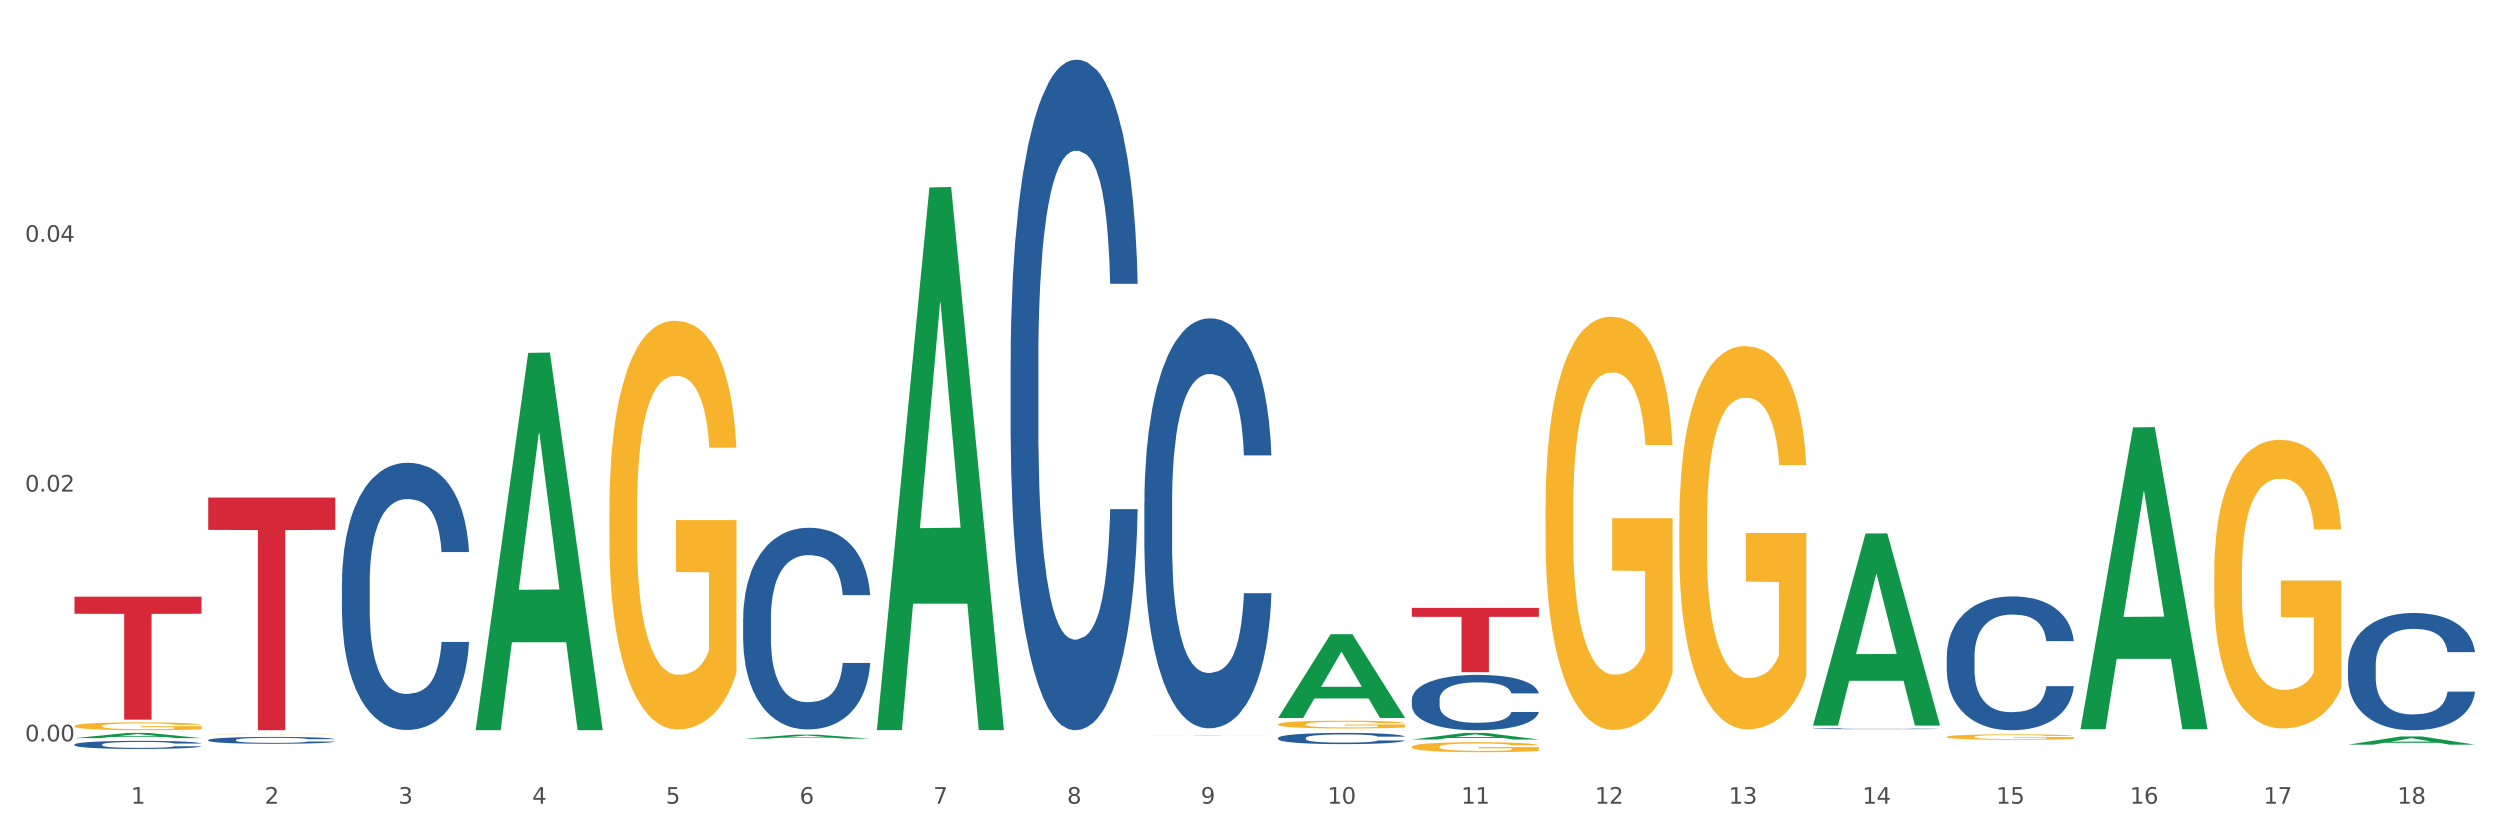 <?xml version="1.0" encoding="utf-8" standalone="no"?>
<!DOCTYPE svg PUBLIC "-//W3C//DTD SVG 1.1//EN"
  "http://www.w3.org/Graphics/SVG/1.1/DTD/svg11.dtd">
<svg xmlns:xlink="http://www.w3.org/1999/xlink" width="1080pt" height="360pt" viewBox="0 0 1080 360" xmlns="http://www.w3.org/2000/svg" version="1.1">
 <rect x="0" y="0" width="1080" height="360" fill="#333333" stroke="none"/>
 <defs>
  <style type="text/css">*{stroke-linejoin: round; stroke-linecap: butt}</style>
 </defs>
 <g id="figure_1">
  <g id="patch_1">
   <path d="M 0 360 
L 1080 360 
L 1080 0 
L 0 0 
z
" style="fill: #ffffff; stroke: #ffffff; stroke-linejoin: miter"/>
  </g>
  <g id="axes_1">
   <g id="matplotlib.axis_1">
    <g id="xtick_1">
     <g id="text_1">
      <!-- 1 -->
      <g style="fill: #4d4d4d" transform="translate(56.563 347.204) scale(0.096 -0.096)">
       <defs>
        <path id="DejaVuSans-31" d="M 794 531 
L 1825 531 
L 1825 4091 
L 703 3866 
L 703 4441 
L 1819 4666 
L 2450 4666 
L 2450 531 
L 3481 531 
L 3481 0 
L 794 0 
L 794 531 
z
" transform="scale(0.016)"/>
       </defs>
       <use xlink:href="#DejaVuSans-31"/>
      </g>
     </g>
    </g>
    <g id="xtick_2">
     <g id="text_2">
      <!-- 2 -->
      <g style="fill: #4d4d4d" transform="translate(114.336 347.204) scale(0.096 -0.096)">
       <defs>
        <path id="DejaVuSans-32" d="M 1228 531 
L 3431 531 
L 3431 0 
L 469 0 
L 469 531 
Q 828 903 1448 1529 
Q 2069 2156 2228 2338 
Q 2531 2678 2651 2914 
Q 2772 3150 2772 3378 
Q 2772 3750 2511 3984 
Q 2250 4219 1831 4219 
Q 1534 4219 1204 4116 
Q 875 4013 500 3803 
L 500 4441 
Q 881 4594 1212 4672 
Q 1544 4750 1819 4750 
Q 2544 4750 2975 4387 
Q 3406 4025 3406 3419 
Q 3406 3131 3298 2873 
Q 3191 2616 2906 2266 
Q 2828 2175 2409 1742 
Q 1991 1309 1228 531 
z
" transform="scale(0.016)"/>
       </defs>
       <use xlink:href="#DejaVuSans-32"/>
      </g>
     </g>
    </g>
    <g id="xtick_3">
     <g id="text_3">
      <!-- 3 -->
      <g style="fill: #4d4d4d" transform="translate(172.109 347.204) scale(0.096 -0.096)">
       <defs>
        <path id="DejaVuSans-33" d="M 2597 2516 
Q 3050 2419 3304 2112 
Q 3559 1806 3559 1356 
Q 3559 666 3084 287 
Q 2609 -91 1734 -91 
Q 1441 -91 1130 -33 
Q 819 25 488 141 
L 488 750 
Q 750 597 1062 519 
Q 1375 441 1716 441 
Q 2309 441 2620 675 
Q 2931 909 2931 1356 
Q 2931 1769 2642 2001 
Q 2353 2234 1838 2234 
L 1294 2234 
L 1294 2753 
L 1863 2753 
Q 2328 2753 2575 2939 
Q 2822 3125 2822 3475 
Q 2822 3834 2567 4026 
Q 2313 4219 1838 4219 
Q 1578 4219 1281 4162 
Q 984 4106 628 3988 
L 628 4550 
Q 988 4650 1302 4700 
Q 1616 4750 1894 4750 
Q 2613 4750 3031 4423 
Q 3450 4097 3450 3541 
Q 3450 3153 3228 2886 
Q 3006 2619 2597 2516 
z
" transform="scale(0.016)"/>
       </defs>
       <use xlink:href="#DejaVuSans-33"/>
      </g>
     </g>
    </g>
    <g id="xtick_4">
     <g id="text_4">
      <!-- 4 -->
      <g style="fill: #4d4d4d" transform="translate(229.882 347.204) scale(0.096 -0.096)">
       <defs>
        <path id="DejaVuSans-34" d="M 2419 4116 
L 825 1625 
L 2419 1625 
L 2419 4116 
z
M 2253 4666 
L 3047 4666 
L 3047 1625 
L 3713 1625 
L 3713 1100 
L 3047 1100 
L 3047 0 
L 2419 0 
L 2419 1100 
L 313 1100 
L 313 1709 
L 2253 4666 
z
" transform="scale(0.016)"/>
       </defs>
       <use xlink:href="#DejaVuSans-34"/>
      </g>
     </g>
    </g>
    <g id="xtick_5">
     <g id="text_5">
      <!-- 5 -->
      <g style="fill: #4d4d4d" transform="translate(287.655 347.204) scale(0.096 -0.096)">
       <defs>
        <path id="DejaVuSans-35" d="M 691 4666 
L 3169 4666 
L 3169 4134 
L 1269 4134 
L 1269 2991 
Q 1406 3038 1543 3061 
Q 1681 3084 1819 3084 
Q 2600 3084 3056 2656 
Q 3513 2228 3513 1497 
Q 3513 744 3044 326 
Q 2575 -91 1722 -91 
Q 1428 -91 1123 -41 
Q 819 9 494 109 
L 494 744 
Q 775 591 1075 516 
Q 1375 441 1709 441 
Q 2250 441 2565 725 
Q 2881 1009 2881 1497 
Q 2881 1984 2565 2268 
Q 2250 2553 1709 2553 
Q 1456 2553 1204 2497 
Q 953 2441 691 2322 
L 691 4666 
z
" transform="scale(0.016)"/>
       </defs>
       <use xlink:href="#DejaVuSans-35"/>
      </g>
     </g>
    </g>
    <g id="xtick_6">
     <g id="text_6">
      <!-- 6 -->
      <g style="fill: #4d4d4d" transform="translate(345.428 347.204) scale(0.096 -0.096)">
       <defs>
        <path id="DejaVuSans-36" d="M 2113 2584 
Q 1688 2584 1439 2293 
Q 1191 2003 1191 1497 
Q 1191 994 1439 701 
Q 1688 409 2113 409 
Q 2538 409 2786 701 
Q 3034 994 3034 1497 
Q 3034 2003 2786 2293 
Q 2538 2584 2113 2584 
z
M 3366 4563 
L 3366 3988 
Q 3128 4100 2886 4159 
Q 2644 4219 2406 4219 
Q 1781 4219 1451 3797 
Q 1122 3375 1075 2522 
Q 1259 2794 1537 2939 
Q 1816 3084 2150 3084 
Q 2853 3084 3261 2657 
Q 3669 2231 3669 1497 
Q 3669 778 3244 343 
Q 2819 -91 2113 -91 
Q 1303 -91 875 529 
Q 447 1150 447 2328 
Q 447 3434 972 4092 
Q 1497 4750 2381 4750 
Q 2619 4750 2861 4703 
Q 3103 4656 3366 4563 
z
" transform="scale(0.016)"/>
       </defs>
       <use xlink:href="#DejaVuSans-36"/>
      </g>
     </g>
    </g>
    <g id="xtick_7">
     <g id="text_7">
      <!-- 7 -->
      <g style="fill: #4d4d4d" transform="translate(403.201 347.204) scale(0.096 -0.096)">
       <defs>
        <path id="DejaVuSans-37" d="M 525 4666 
L 3525 4666 
L 3525 4397 
L 1831 0 
L 1172 0 
L 2766 4134 
L 525 4134 
L 525 4666 
z
" transform="scale(0.016)"/>
       </defs>
       <use xlink:href="#DejaVuSans-37"/>
      </g>
     </g>
    </g>
    <g id="xtick_8">
     <g id="text_8">
      <!-- 8 -->
      <g style="fill: #4d4d4d" transform="translate(460.974 347.204) scale(0.096 -0.096)">
       <defs>
        <path id="DejaVuSans-38" d="M 2034 2216 
Q 1584 2216 1326 1975 
Q 1069 1734 1069 1313 
Q 1069 891 1326 650 
Q 1584 409 2034 409 
Q 2484 409 2743 651 
Q 3003 894 3003 1313 
Q 3003 1734 2745 1975 
Q 2488 2216 2034 2216 
z
M 1403 2484 
Q 997 2584 770 2862 
Q 544 3141 544 3541 
Q 544 4100 942 4425 
Q 1341 4750 2034 4750 
Q 2731 4750 3128 4425 
Q 3525 4100 3525 3541 
Q 3525 3141 3298 2862 
Q 3072 2584 2669 2484 
Q 3125 2378 3379 2068 
Q 3634 1759 3634 1313 
Q 3634 634 3220 271 
Q 2806 -91 2034 -91 
Q 1263 -91 848 271 
Q 434 634 434 1313 
Q 434 1759 690 2068 
Q 947 2378 1403 2484 
z
M 1172 3481 
Q 1172 3119 1398 2916 
Q 1625 2713 2034 2713 
Q 2441 2713 2670 2916 
Q 2900 3119 2900 3481 
Q 2900 3844 2670 4047 
Q 2441 4250 2034 4250 
Q 1625 4250 1398 4047 
Q 1172 3844 1172 3481 
z
" transform="scale(0.016)"/>
       </defs>
       <use xlink:href="#DejaVuSans-38"/>
      </g>
     </g>
    </g>
    <g id="xtick_9">
     <g id="text_9">
      <!-- 9 -->
      <g style="fill: #4d4d4d" transform="translate(518.747 347.204) scale(0.096 -0.096)">
       <defs>
        <path id="DejaVuSans-39" d="M 703 97 
L 703 672 
Q 941 559 1184 500 
Q 1428 441 1663 441 
Q 2288 441 2617 861 
Q 2947 1281 2994 2138 
Q 2813 1869 2534 1725 
Q 2256 1581 1919 1581 
Q 1219 1581 811 2004 
Q 403 2428 403 3163 
Q 403 3881 828 4315 
Q 1253 4750 1959 4750 
Q 2769 4750 3195 4129 
Q 3622 3509 3622 2328 
Q 3622 1225 3098 567 
Q 2575 -91 1691 -91 
Q 1453 -91 1209 -44 
Q 966 3 703 97 
z
M 1959 2075 
Q 2384 2075 2632 2365 
Q 2881 2656 2881 3163 
Q 2881 3666 2632 3958 
Q 2384 4250 1959 4250 
Q 1534 4250 1286 3958 
Q 1038 3666 1038 3163 
Q 1038 2656 1286 2365 
Q 1534 2075 1959 2075 
z
" transform="scale(0.016)"/>
       </defs>
       <use xlink:href="#DejaVuSans-39"/>
      </g>
     </g>
    </g>
    <g id="xtick_10">
     <g id="text_10">
      <!-- 10 -->
      <g style="fill: #4d4d4d" transform="translate(573.466 347.204) scale(0.096 -0.096)">
       <defs>
        <path id="DejaVuSans-30" d="M 2034 4250 
Q 1547 4250 1301 3770 
Q 1056 3291 1056 2328 
Q 1056 1369 1301 889 
Q 1547 409 2034 409 
Q 2525 409 2770 889 
Q 3016 1369 3016 2328 
Q 3016 3291 2770 3770 
Q 2525 4250 2034 4250 
z
M 2034 4750 
Q 2819 4750 3233 4129 
Q 3647 3509 3647 2328 
Q 3647 1150 3233 529 
Q 2819 -91 2034 -91 
Q 1250 -91 836 529 
Q 422 1150 422 2328 
Q 422 3509 836 4129 
Q 1250 4750 2034 4750 
z
" transform="scale(0.016)"/>
       </defs>
       <use xlink:href="#DejaVuSans-31"/>
       <use xlink:href="#DejaVuSans-30" transform="translate(63.623 0)"/>
      </g>
     </g>
    </g>
    <g id="xtick_11">
     <g id="text_11">
      <!-- 11 -->
      <g style="fill: #4d4d4d" transform="translate(631.239 347.204) scale(0.096 -0.096)">
       <use xlink:href="#DejaVuSans-31"/>
       <use xlink:href="#DejaVuSans-31" transform="translate(63.623 0)"/>
      </g>
     </g>
    </g>
    <g id="xtick_12">
     <g id="text_12">
      <!-- 12 -->
      <g style="fill: #4d4d4d" transform="translate(689.012 347.204) scale(0.096 -0.096)">
       <use xlink:href="#DejaVuSans-31"/>
       <use xlink:href="#DejaVuSans-32" transform="translate(63.623 0)"/>
      </g>
     </g>
    </g>
    <g id="xtick_13">
     <g id="text_13">
      <!-- 13 -->
      <g style="fill: #4d4d4d" transform="translate(746.785 347.204) scale(0.096 -0.096)">
       <use xlink:href="#DejaVuSans-31"/>
       <use xlink:href="#DejaVuSans-33" transform="translate(63.623 0)"/>
      </g>
     </g>
    </g>
    <g id="xtick_14">
     <g id="text_14">
      <!-- 14 -->
      <g style="fill: #4d4d4d" transform="translate(804.558 347.204) scale(0.096 -0.096)">
       <use xlink:href="#DejaVuSans-31"/>
       <use xlink:href="#DejaVuSans-34" transform="translate(63.623 0)"/>
      </g>
     </g>
    </g>
    <g id="xtick_15">
     <g id="text_15">
      <!-- 15 -->
      <g style="fill: #4d4d4d" transform="translate(862.331 347.204) scale(0.096 -0.096)">
       <use xlink:href="#DejaVuSans-31"/>
       <use xlink:href="#DejaVuSans-35" transform="translate(63.623 0)"/>
      </g>
     </g>
    </g>
    <g id="xtick_16">
     <g id="text_16">
      <!-- 16 -->
      <g style="fill: #4d4d4d" transform="translate(920.104 347.204) scale(0.096 -0.096)">
       <use xlink:href="#DejaVuSans-31"/>
       <use xlink:href="#DejaVuSans-36" transform="translate(63.623 0)"/>
      </g>
     </g>
    </g>
    <g id="xtick_17">
     <g id="text_17">
      <!-- 17 -->
      <g style="fill: #4d4d4d" transform="translate(977.877 347.204) scale(0.096 -0.096)">
       <use xlink:href="#DejaVuSans-31"/>
       <use xlink:href="#DejaVuSans-37" transform="translate(63.623 0)"/>
      </g>
     </g>
    </g>
    <g id="xtick_18">
     <g id="text_18">
      <!-- 18 -->
      <g style="fill: #4d4d4d" transform="translate(1035.65 347.204) scale(0.096 -0.096)">
       <use xlink:href="#DejaVuSans-31"/>
       <use xlink:href="#DejaVuSans-38" transform="translate(63.623 0)"/>
      </g>
     </g>
    </g>
    <g id="xtick_19"/>
    <g id="xtick_20"/>
    <g id="xtick_21"/>
    <g id="xtick_22"/>
    <g id="xtick_23"/>
    <g id="xtick_24"/>
    <g id="xtick_25"/>
    <g id="xtick_26"/>
    <g id="xtick_27"/>
    <g id="xtick_28"/>
    <g id="xtick_29"/>
    <g id="xtick_30"/>
    <g id="xtick_31"/>
    <g id="xtick_32"/>
    <g id="xtick_33"/>
    <g id="xtick_34"/>
    <g id="xtick_35"/>
   </g>
   <g id="matplotlib.axis_2">
    <g id="ytick_1">
     <g id="text_19">
      <!-- 0.00 -->
      <g style="fill: #4d4d4d" transform="translate(10.8 320.268) scale(0.096 -0.096)">
       <defs>
        <path id="DejaVuSans-2e" d="M 684 794 
L 1344 794 
L 1344 0 
L 684 0 
L 684 794 
z
" transform="scale(0.016)"/>
       </defs>
       <use xlink:href="#DejaVuSans-30"/>
       <use xlink:href="#DejaVuSans-2e" transform="translate(63.623 0)"/>
       <use xlink:href="#DejaVuSans-30" transform="translate(95.41 0)"/>
       <use xlink:href="#DejaVuSans-30" transform="translate(159.033 0)"/>
      </g>
     </g>
    </g>
    <g id="ytick_2">
     <g id="text_20">
      <!-- 0.02 -->
      <g style="fill: #4d4d4d" transform="translate(10.8 212.369) scale(0.096 -0.096)">
       <use xlink:href="#DejaVuSans-30"/>
       <use xlink:href="#DejaVuSans-2e" transform="translate(63.623 0)"/>
       <use xlink:href="#DejaVuSans-30" transform="translate(95.41 0)"/>
       <use xlink:href="#DejaVuSans-32" transform="translate(159.033 0)"/>
      </g>
     </g>
    </g>
    <g id="ytick_3">
     <g id="text_21">
      <!-- 0.04 -->
      <g style="fill: #4d4d4d" transform="translate(10.8 104.47) scale(0.096 -0.096)">
       <use xlink:href="#DejaVuSans-30"/>
       <use xlink:href="#DejaVuSans-2e" transform="translate(63.623 0)"/>
       <use xlink:href="#DejaVuSans-30" transform="translate(95.41 0)"/>
       <use xlink:href="#DejaVuSans-34" transform="translate(159.033 0)"/>
      </g>
     </g>
    </g>
    <g id="ytick_4"/>
    <g id="ytick_5"/>
    <g id="ytick_6"/>
   </g>
   <g id="PolyCollection_1">
    <path d="M 32.175 318.876 
L 32.232 318.874 
L 54.864 316.623 
L 64.257 316.621 
L 87.059 318.88 
L 76.196 318.88 
L 71.273 318.354 
L 47.905 318.354 
L 47.735 318.362 
L 42.982 318.88 
L 32.175 318.88 
L 32.175 318.876 
L 50.847 318.04 
L 68.331 318.038 
L 59.674 317.103 
L 59.561 317.098 
L 59.447 317.105 
L 50.79 318.038 
L 50.847 318.04 
L 32.175 318.876 
z
" clip-path="url(#pe077f63504)" style="fill: #109648"/>
    <path d="M 609.905 302.29 
L 609.97 302.268 
L 609.97 301.656 
L 610.164 300.827 
L 610.878 299.298 
L 611.786 298.141 
L 613.343 296.787 
L 614.187 296.219 
L 615.289 295.586 
L 617.56 294.559 
L 620.155 293.686 
L 621.972 293.205 
L 623.334 292.9 
L 626.383 292.354 
L 628.135 292.113 
L 629.951 291.917 
L 631.508 291.786 
L 634.103 291.633 
L 636.179 291.568 
L 638.58 291.546 
L 640.591 291.568 
L 643.251 291.655 
L 647.143 291.917 
L 648.635 292.07 
L 650.646 292.332 
L 652.722 292.681 
L 654.409 293.031 
L 656.355 293.533 
L 658.367 294.188 
L 660.313 295.018 
L 661.675 295.782 
L 662.778 296.59 
L 663.751 297.573 
L 664.465 298.643 
L 664.789 299.538 
L 652.917 299.538 
L 652.593 298.73 
L 651.944 297.857 
L 651.295 297.267 
L 650.581 296.787 
L 649.479 296.241 
L 648.505 295.891 
L 646.884 295.476 
L 645.391 295.214 
L 644.159 295.062 
L 642.667 294.931 
L 639.488 294.799 
L 637.217 294.799 
L 635.79 294.843 
L 634.038 294.952 
L 632.546 295.105 
L 630.795 295.367 
L 629.432 295.651 
L 628.07 296.022 
L 627.291 296.284 
L 626.124 296.765 
L 625.345 297.158 
L 624.307 297.835 
L 623.723 298.315 
L 622.685 299.56 
L 622.231 300.477 
L 622.036 301.11 
L 621.907 301.809 
L 621.907 305.216 
L 622.296 306.745 
L 622.62 307.4 
L 623.139 308.142 
L 624.112 309.103 
L 625.54 310.042 
L 627.032 310.719 
L 628.264 311.134 
L 629.432 311.44 
L 630.6 311.68 
L 632.027 311.898 
L 633.195 312.029 
L 634.947 312.16 
L 637.023 312.226 
L 638.644 312.226 
L 641.953 312.116 
L 643.445 312.007 
L 644.872 311.854 
L 646.429 311.614 
L 647.662 311.352 
L 648.376 311.156 
L 649.543 310.741 
L 650.452 310.304 
L 651.23 309.802 
L 651.749 309.365 
L 652.333 308.71 
L 652.787 307.967 
L 652.917 307.574 
L 664.789 307.574 
L 664.53 308.36 
L 664.076 309.125 
L 663.167 310.151 
L 662.454 310.741 
L 661.351 311.461 
L 660.183 312.073 
L 658.561 312.75 
L 657.069 313.252 
L 655.512 313.689 
L 653.825 314.082 
L 650.776 314.628 
L 649.673 314.781 
L 647.338 315.043 
L 645.521 315.196 
L 642.861 315.348 
L 640.137 315.436 
L 637.282 315.458 
L 634.752 315.414 
L 631.962 315.283 
L 630.211 315.152 
L 628.264 314.955 
L 625.994 314.65 
L 623.853 314.278 
L 621.842 313.842 
L 619.96 313.339 
L 618.209 312.772 
L 615.938 311.833 
L 614.251 310.915 
L 613.019 310.064 
L 612.175 309.343 
L 611.332 308.426 
L 610.878 307.793 
L 610.164 306.264 
L 609.905 304.845 
L 609.905 302.29 
z
" clip-path="url(#pe077f63504)" style="fill: #255c99"/>
    <path d="M 552.132 318.797 
L 552.197 318.792 
L 552.197 318.668 
L 552.391 318.5 
L 553.105 318.191 
L 554.013 317.956 
L 555.57 317.682 
L 556.414 317.567 
L 557.516 317.439 
L 559.787 317.231 
L 562.382 317.054 
L 564.199 316.957 
L 565.561 316.895 
L 568.61 316.785 
L 570.362 316.736 
L 572.178 316.696 
L 573.735 316.67 
L 576.33 316.639 
L 578.406 316.625 
L 580.807 316.621 
L 582.818 316.625 
L 585.478 316.643 
L 589.37 316.696 
L 590.862 316.727 
L 592.873 316.78 
L 594.949 316.851 
L 596.636 316.922 
L 598.582 317.023 
L 600.594 317.156 
L 602.54 317.324 
L 603.902 317.479 
L 605.005 317.643 
L 605.978 317.841 
L 606.692 318.058 
L 607.016 318.239 
L 595.144 318.239 
L 594.82 318.076 
L 594.171 317.899 
L 593.522 317.78 
L 592.809 317.682 
L 591.706 317.572 
L 590.733 317.501 
L 589.111 317.417 
L 587.619 317.364 
L 586.386 317.333 
L 584.894 317.306 
L 581.715 317.28 
L 579.444 317.28 
L 578.017 317.289 
L 576.265 317.311 
L 574.773 317.342 
L 573.022 317.395 
L 571.659 317.452 
L 570.297 317.528 
L 569.518 317.581 
L 568.351 317.678 
L 567.572 317.757 
L 566.534 317.895 
L 565.95 317.992 
L 564.912 318.244 
L 564.458 318.43 
L 564.263 318.558 
L 564.134 318.699 
L 564.134 319.389 
L 564.523 319.699 
L 564.847 319.831 
L 565.366 319.982 
L 566.339 320.176 
L 567.767 320.366 
L 569.259 320.503 
L 570.491 320.587 
L 571.659 320.649 
L 572.827 320.698 
L 574.254 320.742 
L 575.422 320.769 
L 577.174 320.795 
L 579.25 320.809 
L 580.871 320.809 
L 584.18 320.786 
L 585.672 320.764 
L 587.1 320.733 
L 588.657 320.685 
L 589.889 320.632 
L 590.603 320.592 
L 591.771 320.508 
L 592.679 320.419 
L 593.457 320.318 
L 593.976 320.229 
L 594.56 320.097 
L 595.014 319.946 
L 595.144 319.867 
L 607.016 319.867 
L 606.757 320.026 
L 606.303 320.181 
L 605.394 320.389 
L 604.681 320.508 
L 603.578 320.654 
L 602.41 320.778 
L 600.788 320.915 
L 599.296 321.016 
L 597.739 321.105 
L 596.052 321.184 
L 593.003 321.295 
L 591.9 321.326 
L 589.565 321.379 
L 587.748 321.41 
L 585.088 321.441 
L 582.364 321.459 
L 579.509 321.463 
L 576.979 321.454 
L 574.189 321.428 
L 572.438 321.401 
L 570.491 321.361 
L 568.221 321.299 
L 566.08 321.224 
L 564.069 321.136 
L 562.187 321.034 
L 560.436 320.919 
L 558.165 320.729 
L 556.478 320.543 
L 555.246 320.371 
L 554.402 320.225 
L 553.559 320.039 
L 553.105 319.911 
L 552.391 319.601 
L 552.132 319.314 
L 552.132 318.797 
z
" clip-path="url(#pe077f63504)" style="fill: #255c99"/>
    <path d="M 494.359 217.109 
L 494.424 216.947 
L 494.424 212.418 
L 494.618 206.271 
L 495.332 194.947 
L 496.24 186.374 
L 497.797 176.345 
L 498.641 172.139 
L 499.743 167.448 
L 502.014 159.845 
L 504.609 153.375 
L 506.426 149.816 
L 507.788 147.552 
L 510.837 143.508 
L 512.589 141.728 
L 514.405 140.272 
L 515.962 139.302 
L 518.557 138.17 
L 520.633 137.684 
L 523.034 137.523 
L 525.045 137.684 
L 527.705 138.331 
L 531.597 140.272 
L 533.089 141.405 
L 535.1 143.346 
L 537.176 145.934 
L 538.863 148.522 
L 540.809 152.243 
L 542.821 157.096 
L 544.767 163.242 
L 546.129 168.904 
L 547.232 174.889 
L 548.205 182.168 
L 548.919 190.095 
L 549.243 196.727 
L 537.371 196.727 
L 537.047 190.742 
L 536.398 184.271 
L 535.749 179.904 
L 535.036 176.345 
L 533.933 172.301 
L 532.96 169.713 
L 531.338 166.639 
L 529.846 164.698 
L 528.613 163.566 
L 527.121 162.595 
L 523.942 161.625 
L 521.671 161.625 
L 520.244 161.948 
L 518.492 162.757 
L 517 163.889 
L 515.249 165.831 
L 513.886 167.933 
L 512.524 170.683 
L 511.745 172.625 
L 510.578 176.183 
L 509.799 179.095 
L 508.761 184.109 
L 508.177 187.668 
L 507.139 196.889 
L 506.685 203.682 
L 506.49 208.374 
L 506.361 213.55 
L 506.361 238.784 
L 506.75 250.108 
L 507.074 254.96 
L 507.593 260.46 
L 508.566 267.578 
L 509.994 274.533 
L 511.486 279.548 
L 512.718 282.621 
L 513.886 284.886 
L 515.054 286.666 
L 516.481 288.283 
L 517.649 289.254 
L 519.401 290.224 
L 521.477 290.71 
L 523.099 290.71 
L 526.407 289.901 
L 527.899 289.092 
L 529.327 287.96 
L 530.884 286.18 
L 532.116 284.239 
L 532.83 282.783 
L 533.998 279.71 
L 534.906 276.475 
L 535.684 272.754 
L 536.203 269.519 
L 536.787 264.666 
L 537.241 259.166 
L 537.371 256.255 
L 549.243 256.255 
L 548.984 262.078 
L 548.53 267.74 
L 547.621 275.342 
L 546.908 279.71 
L 545.805 285.048 
L 544.637 289.577 
L 543.015 294.592 
L 541.523 298.312 
L 539.966 301.547 
L 538.279 304.459 
L 535.23 308.503 
L 534.127 309.635 
L 531.792 311.577 
L 529.975 312.709 
L 527.315 313.841 
L 524.591 314.488 
L 521.736 314.65 
L 519.206 314.327 
L 516.416 313.356 
L 514.665 312.385 
L 512.718 310.93 
L 510.448 308.665 
L 508.307 305.915 
L 506.296 302.68 
L 504.414 298.959 
L 502.663 294.754 
L 500.392 287.798 
L 498.705 281.004 
L 497.473 274.695 
L 496.629 269.357 
L 495.786 262.563 
L 495.332 257.872 
L 494.618 246.549 
L 494.359 236.035 
L 494.359 217.109 
z
" clip-path="url(#pe077f63504)" style="fill: #255c99"/>
    <path d="M 436.586 155.925 
L 436.651 155.661 
L 436.651 148.253 
L 436.845 138.199 
L 437.559 119.68 
L 438.467 105.658 
L 440.024 89.255 
L 440.868 82.376 
L 441.97 74.704 
L 444.241 62.269 
L 446.836 51.687 
L 448.653 45.866 
L 450.015 42.162 
L 453.064 35.548 
L 454.816 32.638 
L 456.632 30.257 
L 458.189 28.67 
L 460.784 26.818 
L 462.86 26.024 
L 465.261 25.759 
L 467.272 26.024 
L 469.932 27.082 
L 473.824 30.257 
L 475.316 32.109 
L 477.327 35.284 
L 479.403 39.517 
L 481.09 43.75 
L 483.036 49.835 
L 485.048 57.772 
L 486.994 67.825 
L 488.356 77.085 
L 489.459 86.874 
L 490.432 98.779 
L 491.146 111.743 
L 491.47 122.59 
L 479.598 122.59 
L 479.274 112.801 
L 478.625 102.219 
L 477.976 95.075 
L 477.263 89.255 
L 476.16 82.641 
L 475.187 78.408 
L 473.565 73.381 
L 472.073 70.206 
L 470.84 68.354 
L 469.348 66.767 
L 466.169 65.18 
L 463.898 65.18 
L 462.471 65.709 
L 460.719 67.032 
L 459.227 68.884 
L 457.476 72.058 
L 456.113 75.498 
L 454.751 79.995 
L 453.972 83.17 
L 452.805 88.99 
L 452.026 93.753 
L 450.988 101.954 
L 450.404 107.774 
L 449.366 122.855 
L 448.912 133.966 
L 448.718 141.639 
L 448.588 150.105 
L 448.588 191.377 
L 448.977 209.896 
L 449.301 217.833 
L 449.82 226.829 
L 450.794 238.469 
L 452.221 249.846 
L 453.713 258.047 
L 454.946 263.074 
L 456.113 266.778 
L 457.281 269.688 
L 458.708 272.334 
L 459.876 273.921 
L 461.628 275.508 
L 463.704 276.302 
L 465.326 276.302 
L 468.634 274.979 
L 470.126 273.656 
L 471.554 271.804 
L 473.111 268.894 
L 474.343 265.719 
L 475.057 263.338 
L 476.225 258.312 
L 477.133 253.02 
L 477.911 246.935 
L 478.43 241.644 
L 479.014 233.707 
L 479.468 224.712 
L 479.598 219.95 
L 491.47 219.95 
L 491.211 229.474 
L 490.757 238.734 
L 489.848 251.168 
L 489.135 258.312 
L 488.032 267.042 
L 486.864 274.45 
L 485.242 282.652 
L 483.75 288.737 
L 482.193 294.028 
L 480.506 298.79 
L 477.457 305.404 
L 476.354 307.256 
L 474.019 310.431 
L 472.202 312.283 
L 469.542 314.135 
L 466.818 315.193 
L 463.963 315.458 
L 461.433 314.928 
L 458.643 313.341 
L 456.892 311.754 
L 454.946 309.373 
L 452.675 305.669 
L 450.534 301.171 
L 448.523 295.88 
L 446.642 289.795 
L 444.89 282.916 
L 442.619 271.54 
L 440.932 260.428 
L 439.7 250.11 
L 438.856 241.38 
L 438.013 230.268 
L 437.559 222.595 
L 436.845 204.076 
L 436.586 186.879 
L 436.586 155.925 
z
" clip-path="url(#pe077f63504)" style="fill: #255c99"/>
    <path d="M 321.04 267.134 
L 321.105 267.054 
L 321.105 264.826 
L 321.299 261.803 
L 322.013 256.233 
L 322.921 252.017 
L 324.478 247.084 
L 325.322 245.015 
L 326.425 242.708 
L 328.695 238.968 
L 331.29 235.786 
L 333.107 234.035 
L 334.469 232.921 
L 337.518 230.932 
L 339.27 230.057 
L 341.086 229.341 
L 342.643 228.864 
L 345.238 228.307 
L 347.314 228.068 
L 349.715 227.989 
L 351.726 228.068 
L 354.386 228.386 
L 358.278 229.341 
L 359.77 229.898 
L 361.781 230.853 
L 363.857 232.126 
L 365.544 233.399 
L 367.49 235.229 
L 369.502 237.616 
L 371.448 240.639 
L 372.81 243.424 
L 373.913 246.368 
L 374.886 249.948 
L 375.6 253.847 
L 375.924 257.109 
L 364.052 257.109 
L 363.728 254.165 
L 363.079 250.982 
L 362.43 248.834 
L 361.717 247.084 
L 360.614 245.095 
L 359.641 243.822 
L 358.019 242.31 
L 356.527 241.355 
L 355.294 240.798 
L 353.802 240.321 
L 350.623 239.843 
L 348.352 239.843 
L 346.925 240.003 
L 345.173 240.4 
L 343.681 240.957 
L 341.93 241.912 
L 340.567 242.946 
L 339.205 244.299 
L 338.426 245.254 
L 337.259 247.004 
L 336.48 248.436 
L 335.442 250.903 
L 334.858 252.653 
L 333.82 257.188 
L 333.366 260.53 
L 333.172 262.837 
L 333.042 265.383 
L 333.042 277.795 
L 333.431 283.364 
L 333.755 285.751 
L 334.274 288.456 
L 335.248 291.957 
L 336.675 295.378 
L 338.167 297.845 
L 339.4 299.356 
L 340.567 300.47 
L 341.735 301.346 
L 343.162 302.141 
L 344.33 302.619 
L 346.082 303.096 
L 348.158 303.335 
L 349.78 303.335 
L 353.088 302.937 
L 354.58 302.539 
L 356.008 301.982 
L 357.565 301.107 
L 358.797 300.152 
L 359.511 299.436 
L 360.679 297.924 
L 361.587 296.333 
L 362.365 294.503 
L 362.884 292.912 
L 363.468 290.525 
L 363.922 287.82 
L 364.052 286.388 
L 375.924 286.388 
L 375.665 289.252 
L 375.211 292.037 
L 374.302 295.776 
L 373.589 297.924 
L 372.486 300.55 
L 371.318 302.778 
L 369.696 305.244 
L 368.204 307.074 
L 366.647 308.665 
L 364.96 310.097 
L 361.911 312.087 
L 360.808 312.643 
L 358.473 313.598 
L 356.656 314.155 
L 353.996 314.712 
L 351.272 315.03 
L 348.417 315.11 
L 345.887 314.951 
L 343.097 314.473 
L 341.346 313.996 
L 339.4 313.28 
L 337.129 312.166 
L 334.988 310.814 
L 332.977 309.222 
L 331.096 307.392 
L 329.344 305.324 
L 327.073 301.902 
L 325.387 298.561 
L 324.154 295.458 
L 323.311 292.832 
L 322.467 289.491 
L 322.013 287.183 
L 321.299 281.614 
L 321.04 276.442 
L 321.04 267.134 
z
" clip-path="url(#pe077f63504)" style="fill: #255c99"/>
    <path d="M 147.721 251.792 
L 147.786 251.686 
L 147.786 248.734 
L 147.98 244.727 
L 148.694 237.347 
L 149.602 231.759 
L 151.159 225.222 
L 152.003 222.481 
L 153.106 219.423 
L 155.376 214.468 
L 157.971 210.25 
L 159.788 207.931 
L 161.15 206.455 
L 164.199 203.819 
L 165.951 202.659 
L 167.767 201.71 
L 169.324 201.077 
L 171.919 200.339 
L 173.995 200.023 
L 176.396 199.918 
L 178.407 200.023 
L 181.067 200.445 
L 184.959 201.71 
L 186.451 202.448 
L 188.463 203.713 
L 190.539 205.4 
L 192.225 207.087 
L 194.172 209.512 
L 196.183 212.675 
L 198.129 216.682 
L 199.491 220.372 
L 200.594 224.273 
L 201.567 229.018 
L 202.281 234.184 
L 202.605 238.507 
L 190.733 238.507 
L 190.409 234.606 
L 189.76 230.388 
L 189.111 227.542 
L 188.398 225.222 
L 187.295 222.586 
L 186.322 220.899 
L 184.7 218.896 
L 183.208 217.631 
L 181.975 216.893 
L 180.483 216.26 
L 177.304 215.627 
L 175.033 215.627 
L 173.606 215.838 
L 171.854 216.366 
L 170.362 217.104 
L 168.611 218.369 
L 167.248 219.739 
L 165.886 221.532 
L 165.107 222.797 
L 163.94 225.117 
L 163.161 227.014 
L 162.123 230.283 
L 161.539 232.602 
L 160.501 238.612 
L 160.047 243.041 
L 159.853 246.098 
L 159.723 249.472 
L 159.723 265.92 
L 160.112 273.3 
L 160.436 276.463 
L 160.955 280.048 
L 161.929 284.687 
L 163.356 289.221 
L 164.848 292.489 
L 166.081 294.493 
L 167.248 295.969 
L 168.416 297.129 
L 169.843 298.183 
L 171.011 298.816 
L 172.763 299.448 
L 174.839 299.764 
L 176.461 299.764 
L 179.769 299.237 
L 181.261 298.71 
L 182.689 297.972 
L 184.246 296.812 
L 185.478 295.547 
L 186.192 294.598 
L 187.36 292.595 
L 188.268 290.486 
L 189.046 288.061 
L 189.565 285.953 
L 190.149 282.789 
L 190.603 279.205 
L 190.733 277.307 
L 202.605 277.307 
L 202.346 281.103 
L 201.892 284.793 
L 200.983 289.748 
L 200.27 292.595 
L 199.167 296.074 
L 197.999 299.026 
L 196.377 302.295 
L 194.885 304.72 
L 193.328 306.829 
L 191.641 308.726 
L 188.592 311.362 
L 187.489 312.1 
L 185.154 313.366 
L 183.337 314.104 
L 180.678 314.842 
L 177.953 315.263 
L 175.098 315.369 
L 172.568 315.158 
L 169.778 314.525 
L 168.027 313.893 
L 166.081 312.944 
L 163.81 311.468 
L 161.669 309.675 
L 159.658 307.567 
L 157.777 305.142 
L 156.025 302.4 
L 153.754 297.867 
L 152.068 293.438 
L 150.835 289.326 
L 149.992 285.847 
L 149.148 281.419 
L 148.694 278.361 
L 147.98 270.981 
L 147.721 264.127 
L 147.721 251.792 
z
" clip-path="url(#pe077f63504)" style="fill: #255c99"/>
    <path d="M 89.948 319.683 
L 90.013 319.68 
L 90.013 319.605 
L 90.207 319.502 
L 90.921 319.313 
L 91.829 319.17 
L 93.386 319.002 
L 94.23 318.932 
L 95.333 318.853 
L 97.603 318.726 
L 100.198 318.618 
L 102.015 318.559 
L 103.377 318.521 
L 106.426 318.453 
L 108.178 318.424 
L 109.994 318.399 
L 111.551 318.383 
L 114.146 318.364 
L 116.222 318.356 
L 118.623 318.353 
L 120.634 318.356 
L 123.294 318.367 
L 127.186 318.399 
L 128.678 318.418 
L 130.69 318.451 
L 132.766 318.494 
L 134.452 318.537 
L 136.399 318.599 
L 138.41 318.68 
L 140.356 318.783 
L 141.718 318.878 
L 142.821 318.978 
L 143.794 319.099 
L 144.508 319.232 
L 144.832 319.342 
L 132.96 319.342 
L 132.636 319.242 
L 131.987 319.134 
L 131.338 319.061 
L 130.625 319.002 
L 129.522 318.934 
L 128.549 318.891 
L 126.927 318.84 
L 125.435 318.807 
L 124.202 318.788 
L 122.71 318.772 
L 119.531 318.756 
L 117.26 318.756 
L 115.833 318.761 
L 114.082 318.775 
L 112.589 318.794 
L 110.838 318.826 
L 109.475 318.861 
L 108.113 318.907 
L 107.335 318.94 
L 106.167 318.999 
L 105.388 319.048 
L 104.35 319.132 
L 103.766 319.191 
L 102.728 319.345 
L 102.274 319.459 
L 102.08 319.537 
L 101.95 319.624 
L 101.95 320.045 
L 102.339 320.234 
L 102.663 320.315 
L 103.183 320.407 
L 104.156 320.526 
L 105.583 320.642 
L 107.075 320.726 
L 108.308 320.777 
L 109.475 320.815 
L 110.643 320.845 
L 112.07 320.872 
L 113.238 320.888 
L 114.99 320.904 
L 117.066 320.913 
L 118.688 320.913 
L 121.996 320.899 
L 123.488 320.885 
L 124.916 320.867 
L 126.473 320.837 
L 127.705 320.804 
L 128.419 320.78 
L 129.587 320.729 
L 130.495 320.675 
L 131.273 320.613 
L 131.792 320.559 
L 132.376 320.477 
L 132.83 320.386 
L 132.96 320.337 
L 144.832 320.337 
L 144.573 320.434 
L 144.119 320.529 
L 143.21 320.656 
L 142.497 320.729 
L 141.394 320.818 
L 140.226 320.894 
L 138.604 320.977 
L 137.112 321.04 
L 135.555 321.094 
L 133.868 321.142 
L 130.819 321.21 
L 129.716 321.229 
L 127.381 321.261 
L 125.564 321.28 
L 122.905 321.299 
L 120.18 321.31 
L 117.325 321.312 
L 114.795 321.307 
L 112.006 321.291 
L 110.254 321.275 
L 108.308 321.25 
L 106.037 321.212 
L 103.896 321.167 
L 101.885 321.112 
L 100.004 321.05 
L 98.252 320.98 
L 95.981 320.864 
L 94.295 320.75 
L 93.062 320.645 
L 92.219 320.556 
L 91.375 320.442 
L 90.921 320.364 
L 90.207 320.175 
L 89.948 319.999 
L 89.948 319.683 
z
" clip-path="url(#pe077f63504)" style="fill: #255c99"/>
    <path d="M 32.175 321.616 
L 32.24 321.613 
L 32.24 321.524 
L 32.434 321.402 
L 33.148 321.178 
L 34.056 321.009 
L 35.613 320.811 
L 36.457 320.728 
L 37.56 320.635 
L 39.83 320.485 
L 42.425 320.357 
L 44.242 320.286 
L 45.604 320.242 
L 48.653 320.162 
L 50.405 320.127 
L 52.221 320.098 
L 53.778 320.079 
L 56.373 320.056 
L 58.449 320.047 
L 60.85 320.043 
L 62.861 320.047 
L 65.521 320.059 
L 69.413 320.098 
L 70.905 320.12 
L 72.917 320.159 
L 74.993 320.21 
L 76.679 320.261 
L 78.626 320.334 
L 80.637 320.43 
L 82.583 320.552 
L 83.945 320.664 
L 85.048 320.782 
L 86.021 320.926 
L 86.735 321.083 
L 87.059 321.214 
L 75.187 321.214 
L 74.863 321.095 
L 74.214 320.967 
L 73.565 320.881 
L 72.852 320.811 
L 71.749 320.731 
L 70.776 320.68 
L 69.154 320.619 
L 67.662 320.581 
L 66.429 320.558 
L 64.937 320.539 
L 61.758 320.52 
L 59.487 320.52 
L 58.06 320.526 
L 56.309 320.542 
L 54.816 320.565 
L 53.065 320.603 
L 51.702 320.645 
L 50.34 320.699 
L 49.562 320.737 
L 48.394 320.808 
L 47.615 320.865 
L 46.577 320.964 
L 45.993 321.035 
L 44.955 321.217 
L 44.501 321.351 
L 44.307 321.444 
L 44.177 321.546 
L 44.177 322.045 
L 44.566 322.269 
L 44.891 322.365 
L 45.41 322.473 
L 46.383 322.614 
L 47.81 322.751 
L 49.302 322.85 
L 50.535 322.911 
L 51.702 322.956 
L 52.87 322.991 
L 54.297 323.023 
L 55.465 323.042 
L 57.217 323.062 
L 59.293 323.071 
L 60.915 323.071 
L 64.223 323.055 
L 65.715 323.039 
L 67.143 323.017 
L 68.7 322.982 
L 69.932 322.943 
L 70.646 322.914 
L 71.814 322.854 
L 72.722 322.79 
L 73.5 322.716 
L 74.019 322.652 
L 74.603 322.556 
L 75.057 322.448 
L 75.187 322.39 
L 87.059 322.39 
L 86.8 322.505 
L 86.346 322.617 
L 85.437 322.767 
L 84.724 322.854 
L 83.621 322.959 
L 82.453 323.049 
L 80.831 323.148 
L 79.339 323.221 
L 77.782 323.285 
L 76.095 323.343 
L 73.046 323.423 
L 71.943 323.445 
L 69.608 323.484 
L 67.791 323.506 
L 65.132 323.528 
L 62.407 323.541 
L 59.552 323.544 
L 57.022 323.538 
L 54.233 323.519 
L 52.481 323.5 
L 50.535 323.471 
L 48.264 323.426 
L 46.123 323.372 
L 44.112 323.308 
L 42.231 323.234 
L 40.479 323.151 
L 38.208 323.014 
L 36.522 322.879 
L 35.289 322.755 
L 34.446 322.649 
L 33.602 322.515 
L 33.148 322.422 
L 32.434 322.198 
L 32.175 321.99 
L 32.175 321.616 
z
" clip-path="url(#pe077f63504)" style="fill: #255c99"/>
    <path d="M 32.175 313.629 
L 32.24 313.626 
L 32.24 313.514 
L 32.369 313.418 
L 33.017 313.185 
L 33.989 312.993 
L 34.702 312.89 
L 35.415 312.806 
L 36.257 312.722 
L 37.294 312.636 
L 39.173 312.508 
L 40.34 312.443 
L 41.765 312.375 
L 44.357 312.275 
L 46.236 312.219 
L 48.18 312.173 
L 51.355 312.117 
L 53.429 312.092 
L 55.632 312.074 
L 58.289 312.061 
L 60.298 312.058 
L 64.704 312.067 
L 68.462 312.095 
L 70.277 312.117 
L 72.609 312.154 
L 73.84 312.179 
L 75.849 312.229 
L 77.923 312.294 
L 79.348 312.35 
L 81.487 312.455 
L 83.107 312.561 
L 84.597 312.691 
L 85.375 312.781 
L 85.958 312.865 
L 86.476 312.961 
L 86.995 313.114 
L 75.331 313.114 
L 74.877 313.005 
L 74.164 312.903 
L 73.128 312.803 
L 72.22 312.741 
L 70.665 312.663 
L 69.24 312.614 
L 67.749 312.577 
L 65.935 312.545 
L 64.509 312.53 
L 62.501 312.518 
L 58.548 312.521 
L 55.891 312.545 
L 54.077 312.577 
L 52.911 312.604 
L 51.874 312.636 
L 50.707 312.679 
L 49.347 312.744 
L 48.375 312.803 
L 47.403 312.878 
L 46.625 312.952 
L 45.912 313.039 
L 45.329 313.132 
L 44.876 313.228 
L 44.487 313.346 
L 44.163 313.542 
L 44.163 313.967 
L 44.292 314.064 
L 44.616 314.191 
L 45.005 314.287 
L 45.653 314.402 
L 46.236 314.48 
L 47.338 314.591 
L 48.569 314.685 
L 49.541 314.744 
L 50.513 314.793 
L 52.198 314.862 
L 54.077 314.917 
L 55.697 314.952 
L 57.9 314.983 
L 59.39 314.995 
L 60.686 315.001 
L 63.861 315.001 
L 66.129 314.992 
L 68.657 314.97 
L 70.601 314.942 
L 72.22 314.908 
L 74.035 314.852 
L 75.201 314.799 
L 75.201 314.151 
L 60.946 314.147 
L 60.946 313.716 
L 87.059 313.716 
L 87.059 314.983 
L 85.958 315.048 
L 84.727 315.107 
L 83.431 315.16 
L 81.487 315.225 
L 79.154 315.287 
L 77.08 315.33 
L 74.877 315.368 
L 72.285 315.402 
L 68.916 315.433 
L 66.842 315.445 
L 64.25 315.455 
L 61.205 315.458 
L 58.548 315.451 
L 55.956 315.436 
L 53.235 315.408 
L 50.578 315.368 
L 48.569 315.327 
L 46.56 315.278 
L 44.422 315.212 
L 42.737 315.15 
L 41.441 315.094 
L 40.016 315.023 
L 38.46 314.93 
L 37.294 314.846 
L 36.257 314.759 
L 35.156 314.647 
L 34.378 314.551 
L 33.601 314.43 
L 33.147 314.34 
L 32.629 314.2 
L 32.24 314.005 
L 32.175 313.629 
z
" clip-path="url(#pe077f63504)" style="fill: #f7b32b"/>
    <path d="M 32.175 257.755 
L 87.059 257.755 
L 87.059 265.14 
L 65.47 265.19 
L 65.47 310.895 
L 53.635 310.895 
L 53.635 265.19 
L 32.175 265.14 
L 32.175 257.805 
L 32.175 257.755 
z
" clip-path="url(#pe077f63504)" style="fill: #d62839"/>
    <path d="M 840.997 283.619 
L 841.062 283.566 
L 841.062 282.088 
L 841.256 280.082 
L 841.97 276.386 
L 842.878 273.587 
L 844.435 270.314 
L 845.278 268.941 
L 846.381 267.41 
L 848.652 264.928 
L 851.247 262.816 
L 853.063 261.654 
L 854.426 260.915 
L 857.475 259.595 
L 859.227 259.014 
L 861.043 258.539 
L 862.6 258.222 
L 865.195 257.853 
L 867.271 257.694 
L 869.672 257.642 
L 871.683 257.694 
L 874.343 257.906 
L 878.235 258.539 
L 879.727 258.909 
L 881.738 259.542 
L 883.814 260.387 
L 885.501 261.232 
L 887.447 262.446 
L 889.458 264.03 
L 891.405 266.037 
L 892.767 267.885 
L 893.87 269.838 
L 894.843 272.214 
L 895.557 274.802 
L 895.881 276.966 
L 884.009 276.966 
L 883.685 275.013 
L 883.036 272.901 
L 882.387 271.475 
L 881.673 270.314 
L 880.571 268.994 
L 879.597 268.149 
L 877.976 267.146 
L 876.483 266.512 
L 875.251 266.142 
L 873.759 265.826 
L 870.58 265.509 
L 868.309 265.509 
L 866.882 265.614 
L 865.13 265.878 
L 863.638 266.248 
L 861.887 266.882 
L 860.524 267.568 
L 859.162 268.466 
L 858.383 269.099 
L 857.216 270.261 
L 856.437 271.211 
L 855.399 272.848 
L 854.815 274.01 
L 853.777 277.019 
L 853.323 279.237 
L 853.128 280.768 
L 852.999 282.458 
L 852.999 290.694 
L 853.388 294.39 
L 853.712 295.974 
L 854.231 297.77 
L 855.204 300.093 
L 856.632 302.363 
L 858.124 304 
L 859.356 305.003 
L 860.524 305.742 
L 861.692 306.323 
L 863.119 306.851 
L 864.287 307.168 
L 866.039 307.485 
L 868.115 307.643 
L 869.736 307.643 
L 873.045 307.379 
L 874.537 307.115 
L 875.964 306.746 
L 877.521 306.165 
L 878.754 305.531 
L 879.468 305.056 
L 880.635 304.053 
L 881.544 302.997 
L 882.322 301.782 
L 882.841 300.726 
L 883.425 299.142 
L 883.879 297.347 
L 884.009 296.397 
L 895.881 296.397 
L 895.622 298.298 
L 895.167 300.146 
L 894.259 302.627 
L 893.546 304.053 
L 892.443 305.795 
L 891.275 307.274 
L 889.653 308.91 
L 888.161 310.125 
L 886.604 311.181 
L 884.917 312.131 
L 881.868 313.451 
L 880.765 313.821 
L 878.43 314.454 
L 876.613 314.824 
L 873.953 315.194 
L 871.229 315.405 
L 868.374 315.458 
L 865.844 315.352 
L 863.054 315.035 
L 861.303 314.718 
L 859.356 314.243 
L 857.086 313.504 
L 854.945 312.606 
L 852.934 311.55 
L 851.052 310.336 
L 849.301 308.963 
L 847.03 306.693 
L 845.343 304.475 
L 844.111 302.416 
L 843.267 300.674 
L 842.424 298.456 
L 841.97 296.925 
L 841.256 293.229 
L 840.997 289.797 
L 840.997 283.619 
z
" clip-path="url(#pe077f63504)" style="fill: #255c99"/>
    <path d="M 89.948 214.935 
L 144.832 214.935 
L 144.832 228.904 
L 123.243 228.999 
L 123.243 315.458 
L 111.407 315.458 
L 111.407 228.999 
L 89.948 228.904 
L 89.948 215.029 
L 89.948 214.935 
z
" clip-path="url(#pe077f63504)" style="fill: #d62839"/>
    <path d="M 609.905 262.61 
L 664.789 262.61 
L 664.789 266.469 
L 643.2 266.495 
L 643.2 290.382 
L 631.364 290.382 
L 631.364 266.495 
L 609.905 266.469 
L 609.905 262.636 
L 609.905 262.61 
z
" clip-path="url(#pe077f63504)" style="fill: #d62839"/>
    <path d="M 1014.316 316.961 
L 1069.2 316.961 
L 1069.2 316.966 
L 1047.61 316.966 
L 1047.61 316.993 
L 1035.775 316.993 
L 1035.775 316.966 
L 1014.316 316.966 
L 1014.316 316.961 
L 1014.316 316.961 
z
" clip-path="url(#pe077f63504)" style="fill: #d62839"/>
    <path d="M 89.948 317.112 
L 90.013 317.112 
L 90.013 317.108 
L 90.142 317.103 
L 90.79 317.094 
L 91.762 317.085 
L 92.475 317.081 
L 93.188 317.077 
L 94.03 317.074 
L 95.067 317.07 
L 96.946 317.065 
L 98.113 317.062 
L 99.538 317.059 
L 102.13 317.055 
L 104.009 317.053 
L 105.953 317.051 
L 109.128 317.048 
L 111.202 317.047 
L 113.405 317.046 
L 116.062 317.046 
L 118.071 317.046 
L 122.477 317.046 
L 126.235 317.047 
L 128.049 317.048 
L 130.382 317.05 
L 131.613 317.051 
L 133.622 317.053 
L 135.696 317.056 
L 137.121 317.058 
L 139.26 317.063 
L 140.88 317.067 
L 142.37 317.073 
L 143.148 317.076 
L 143.731 317.08 
L 144.249 317.084 
L 144.768 317.091 
L 133.104 317.091 
L 132.65 317.086 
L 131.937 317.082 
L 130.901 317.077 
L 129.993 317.075 
L 128.438 317.071 
L 127.013 317.069 
L 125.522 317.068 
L 123.708 317.066 
L 122.282 317.066 
L 120.274 317.065 
L 116.321 317.065 
L 113.664 317.066 
L 111.85 317.068 
L 110.684 317.069 
L 109.647 317.07 
L 108.48 317.072 
L 107.12 317.075 
L 106.148 317.077 
L 105.176 317.081 
L 104.398 317.084 
L 103.685 317.087 
L 103.102 317.091 
L 102.648 317.095 
L 102.26 317.1 
L 101.936 317.109 
L 101.936 317.127 
L 102.065 317.131 
L 102.389 317.136 
L 102.778 317.14 
L 103.426 317.145 
L 104.009 317.148 
L 105.111 317.153 
L 106.342 317.157 
L 107.314 317.16 
L 108.286 317.162 
L 109.971 317.165 
L 111.85 317.167 
L 113.47 317.169 
L 115.673 317.17 
L 117.163 317.17 
L 118.459 317.171 
L 121.634 317.171 
L 123.902 317.17 
L 126.43 317.169 
L 128.373 317.168 
L 129.993 317.167 
L 131.808 317.164 
L 132.974 317.162 
L 132.974 317.135 
L 118.719 317.134 
L 118.719 317.116 
L 144.832 317.116 
L 144.832 317.17 
L 143.731 317.173 
L 142.5 317.175 
L 141.204 317.177 
L 139.26 317.18 
L 136.927 317.183 
L 134.853 317.185 
L 132.65 317.186 
L 130.058 317.188 
L 126.689 317.189 
L 124.615 317.189 
L 122.023 317.19 
L 118.978 317.19 
L 116.321 317.19 
L 113.729 317.189 
L 111.007 317.188 
L 108.351 317.186 
L 106.342 317.184 
L 104.333 317.182 
L 102.195 317.18 
L 100.51 317.177 
L 99.214 317.175 
L 97.789 317.172 
L 96.233 317.168 
L 95.067 317.164 
L 94.03 317.16 
L 92.929 317.156 
L 92.151 317.152 
L 91.374 317.146 
L 90.92 317.143 
L 90.402 317.137 
L 90.013 317.128 
L 89.948 317.112 
z
" clip-path="url(#pe077f63504)" style="fill: #f7b32b"/>
    <path d="M 263.267 220.157 
L 263.332 219.996 
L 263.332 214.191 
L 263.461 209.191 
L 264.109 197.096 
L 265.081 187.098 
L 265.794 181.776 
L 266.507 177.422 
L 267.349 173.068 
L 268.386 168.552 
L 270.265 161.941 
L 271.432 158.554 
L 272.857 155.006 
L 275.449 149.846 
L 277.328 146.943 
L 279.272 144.524 
L 282.447 141.621 
L 284.521 140.331 
L 286.724 139.363 
L 289.381 138.718 
L 291.389 138.557 
L 295.796 139.041 
L 299.554 140.492 
L 301.368 141.621 
L 303.701 143.556 
L 304.932 144.846 
L 306.941 147.427 
L 309.015 150.813 
L 310.44 153.716 
L 312.579 159.199 
L 314.199 164.682 
L 315.689 171.455 
L 316.466 176.132 
L 317.05 180.486 
L 317.568 185.485 
L 318.086 193.387 
L 306.423 193.387 
L 305.969 187.743 
L 305.256 182.421 
L 304.22 177.261 
L 303.312 174.035 
L 301.757 170.004 
L 300.332 167.424 
L 298.841 165.488 
L 297.027 163.876 
L 295.601 163.069 
L 293.593 162.424 
L 289.64 162.586 
L 286.983 163.876 
L 285.169 165.488 
L 284.002 166.94 
L 282.966 168.552 
L 281.799 170.81 
L 280.439 174.197 
L 279.467 177.261 
L 278.495 181.131 
L 277.717 185.002 
L 277.004 189.517 
L 276.421 194.355 
L 275.967 199.354 
L 275.579 205.482 
L 275.255 215.642 
L 275.255 237.735 
L 275.384 242.734 
L 275.708 249.346 
L 276.097 254.346 
L 276.745 260.312 
L 277.328 264.344 
L 278.43 270.15 
L 279.661 274.987 
L 280.633 278.052 
L 281.605 280.632 
L 283.29 284.18 
L 285.169 287.082 
L 286.789 288.856 
L 288.992 290.469 
L 290.482 291.114 
L 291.778 291.437 
L 294.953 291.437 
L 297.221 290.953 
L 299.748 289.824 
L 301.692 288.373 
L 303.312 286.599 
L 305.127 283.696 
L 306.293 280.954 
L 306.293 247.25 
L 292.037 247.089 
L 292.037 224.673 
L 318.151 224.673 
L 318.151 290.469 
L 317.05 293.856 
L 315.819 296.92 
L 314.523 299.661 
L 312.579 303.048 
L 310.246 306.273 
L 308.172 308.531 
L 305.969 310.466 
L 303.377 312.24 
L 300.008 313.852 
L 297.934 314.497 
L 295.342 314.981 
L 292.297 315.143 
L 289.64 314.82 
L 287.048 314.014 
L 284.326 312.562 
L 281.67 310.466 
L 279.661 308.369 
L 277.652 305.789 
L 275.514 302.403 
L 273.829 299.177 
L 272.533 296.275 
L 271.108 292.565 
L 269.552 287.727 
L 268.386 283.373 
L 267.349 278.858 
L 266.248 273.052 
L 265.47 268.053 
L 264.692 261.764 
L 264.239 257.087 
L 263.721 249.83 
L 263.332 239.67 
L 263.267 220.157 
z
" clip-path="url(#pe077f63504)" style="fill: #f7b32b"/>
    <path d="M 552.132 312.896 
L 552.197 312.893 
L 552.197 312.783 
L 552.326 312.688 
L 552.974 312.458 
L 553.946 312.268 
L 554.659 312.167 
L 555.372 312.085 
L 556.214 312.002 
L 557.251 311.916 
L 559.13 311.791 
L 560.296 311.726 
L 561.722 311.659 
L 564.314 311.561 
L 566.193 311.506 
L 568.137 311.46 
L 571.312 311.405 
L 573.386 311.38 
L 575.589 311.362 
L 578.246 311.349 
L 580.254 311.346 
L 584.661 311.356 
L 588.419 311.383 
L 590.233 311.405 
L 592.566 311.441 
L 593.797 311.466 
L 595.806 311.515 
L 597.88 311.579 
L 599.305 311.634 
L 601.443 311.739 
L 603.063 311.843 
L 604.554 311.971 
L 605.331 312.06 
L 605.915 312.143 
L 606.433 312.238 
L 606.951 312.388 
L 595.288 312.388 
L 594.834 312.281 
L 594.121 312.18 
L 593.084 312.082 
L 592.177 312.02 
L 590.622 311.944 
L 589.197 311.895 
L 587.706 311.858 
L 585.892 311.827 
L 584.466 311.812 
L 582.458 311.8 
L 578.505 311.803 
L 575.848 311.827 
L 574.034 311.858 
L 572.867 311.886 
L 571.831 311.916 
L 570.664 311.959 
L 569.303 312.023 
L 568.331 312.082 
L 567.359 312.155 
L 566.582 312.229 
L 565.869 312.314 
L 565.286 312.406 
L 564.832 312.501 
L 564.444 312.618 
L 564.12 312.811 
L 564.12 313.23 
L 564.249 313.325 
L 564.573 313.451 
L 564.962 313.546 
L 565.61 313.659 
L 566.193 313.736 
L 567.295 313.846 
L 568.526 313.938 
L 569.498 313.996 
L 570.47 314.045 
L 572.155 314.113 
L 574.034 314.168 
L 575.654 314.201 
L 577.857 314.232 
L 579.347 314.244 
L 580.643 314.25 
L 583.818 314.25 
L 586.086 314.241 
L 588.613 314.22 
L 590.557 314.192 
L 592.177 314.158 
L 593.992 314.103 
L 595.158 314.051 
L 595.158 313.411 
L 580.902 313.408 
L 580.902 312.982 
L 607.016 312.982 
L 607.016 314.232 
L 605.915 314.296 
L 604.683 314.355 
L 603.387 314.407 
L 601.443 314.471 
L 599.111 314.532 
L 597.037 314.575 
L 594.834 314.612 
L 592.242 314.646 
L 588.873 314.676 
L 586.799 314.688 
L 584.207 314.698 
L 581.162 314.701 
L 578.505 314.695 
L 575.913 314.679 
L 573.191 314.652 
L 570.535 314.612 
L 568.526 314.572 
L 566.517 314.523 
L 564.379 314.459 
L 562.694 314.397 
L 561.398 314.342 
L 559.972 314.272 
L 558.417 314.18 
L 557.251 314.097 
L 556.214 314.011 
L 555.113 313.901 
L 554.335 313.806 
L 553.557 313.687 
L 553.104 313.598 
L 552.585 313.46 
L 552.197 313.267 
L 552.132 312.896 
z
" clip-path="url(#pe077f63504)" style="fill: #f7b32b"/>
    <path d="M 609.905 322.627 
L 609.97 322.623 
L 609.97 322.481 
L 610.099 322.358 
L 610.747 322.063 
L 611.719 321.818 
L 612.432 321.688 
L 613.145 321.581 
L 613.987 321.475 
L 615.024 321.364 
L 616.903 321.203 
L 618.069 321.12 
L 619.495 321.033 
L 622.087 320.907 
L 623.966 320.836 
L 625.91 320.777 
L 629.085 320.706 
L 631.159 320.674 
L 633.362 320.651 
L 636.019 320.635 
L 638.027 320.631 
L 642.434 320.643 
L 646.192 320.678 
L 648.006 320.706 
L 650.339 320.753 
L 651.57 320.785 
L 653.579 320.848 
L 655.653 320.931 
L 657.078 321.002 
L 659.216 321.136 
L 660.836 321.27 
L 662.327 321.435 
L 663.104 321.55 
L 663.688 321.656 
L 664.206 321.779 
L 664.724 321.972 
L 653.061 321.972 
L 652.607 321.834 
L 651.894 321.704 
L 650.857 321.577 
L 649.95 321.499 
L 648.395 321.4 
L 646.97 321.337 
L 645.479 321.29 
L 643.665 321.25 
L 642.239 321.23 
L 640.231 321.215 
L 636.278 321.219 
L 633.621 321.25 
L 631.807 321.29 
L 630.64 321.325 
L 629.604 321.364 
L 628.437 321.42 
L 627.076 321.502 
L 626.104 321.577 
L 625.132 321.672 
L 624.355 321.767 
L 623.642 321.877 
L 623.059 321.995 
L 622.605 322.118 
L 622.217 322.268 
L 621.893 322.516 
L 621.893 323.056 
L 622.022 323.179 
L 622.346 323.34 
L 622.735 323.463 
L 623.383 323.609 
L 623.966 323.707 
L 625.068 323.849 
L 626.299 323.967 
L 627.271 324.042 
L 628.243 324.105 
L 629.928 324.192 
L 631.807 324.263 
L 633.427 324.307 
L 635.63 324.346 
L 637.12 324.362 
L 638.416 324.37 
L 641.591 324.37 
L 643.859 324.358 
L 646.386 324.33 
L 648.33 324.295 
L 649.95 324.251 
L 651.765 324.18 
L 652.931 324.113 
L 652.931 323.289 
L 638.675 323.285 
L 638.675 322.737 
L 664.789 322.737 
L 664.789 324.346 
L 663.688 324.429 
L 662.456 324.504 
L 661.16 324.571 
L 659.216 324.654 
L 656.884 324.733 
L 654.81 324.788 
L 652.607 324.835 
L 650.015 324.879 
L 646.646 324.918 
L 644.572 324.934 
L 641.98 324.946 
L 638.935 324.95 
L 636.278 324.942 
L 633.686 324.922 
L 630.964 324.886 
L 628.308 324.835 
L 626.299 324.784 
L 624.29 324.721 
L 622.152 324.638 
L 620.467 324.559 
L 619.171 324.488 
L 617.745 324.397 
L 616.19 324.279 
L 615.024 324.173 
L 613.987 324.062 
L 612.886 323.92 
L 612.108 323.798 
L 611.33 323.644 
L 610.877 323.53 
L 610.358 323.352 
L 609.97 323.104 
L 609.905 322.627 
z
" clip-path="url(#pe077f63504)" style="fill: #f7b32b"/>
    <path d="M 667.678 219.298 
L 667.743 219.135 
L 667.743 213.266 
L 667.872 208.212 
L 668.52 195.986 
L 669.492 185.878 
L 670.205 180.498 
L 670.918 176.097 
L 671.76 171.695 
L 672.797 167.13 
L 674.676 160.446 
L 675.842 157.023 
L 677.268 153.436 
L 679.86 148.22 
L 681.739 145.285 
L 683.683 142.84 
L 686.858 139.905 
L 688.932 138.601 
L 691.135 137.623 
L 693.792 136.971 
L 695.8 136.808 
L 700.207 137.297 
L 703.965 138.764 
L 705.779 139.905 
L 708.112 141.862 
L 709.343 143.166 
L 711.352 145.774 
L 713.426 149.198 
L 714.851 152.132 
L 716.989 157.675 
L 718.609 163.218 
L 720.1 170.065 
L 720.877 174.793 
L 721.461 179.194 
L 721.979 184.248 
L 722.497 192.236 
L 710.834 192.236 
L 710.38 186.53 
L 709.667 181.15 
L 708.63 175.934 
L 707.723 172.673 
L 706.168 168.598 
L 704.743 165.989 
L 703.252 164.033 
L 701.438 162.403 
L 700.012 161.588 
L 698.003 160.936 
L 694.051 161.099 
L 691.394 162.403 
L 689.58 164.033 
L 688.413 165.5 
L 687.377 167.13 
L 686.21 169.413 
L 684.849 172.836 
L 683.877 175.934 
L 682.905 179.846 
L 682.128 183.759 
L 681.415 188.324 
L 680.832 193.214 
L 680.378 198.268 
L 679.99 204.463 
L 679.666 214.733 
L 679.666 237.068 
L 679.795 242.121 
L 680.119 248.805 
L 680.508 253.859 
L 681.156 259.891 
L 681.739 263.967 
L 682.841 269.835 
L 684.072 274.726 
L 685.044 277.824 
L 686.016 280.432 
L 687.701 284.019 
L 689.58 286.953 
L 691.2 288.746 
L 693.403 290.376 
L 694.893 291.029 
L 696.189 291.355 
L 699.364 291.355 
L 701.632 290.866 
L 704.159 289.724 
L 706.103 288.257 
L 707.723 286.464 
L 709.538 283.529 
L 710.704 280.758 
L 710.704 246.686 
L 696.448 246.523 
L 696.448 223.863 
L 722.562 223.863 
L 722.562 290.376 
L 721.461 293.8 
L 720.229 296.897 
L 718.933 299.669 
L 716.989 303.092 
L 714.657 306.353 
L 712.583 308.635 
L 710.38 310.591 
L 707.788 312.385 
L 704.419 314.015 
L 702.345 314.667 
L 699.753 315.156 
L 696.708 315.319 
L 694.051 314.993 
L 691.459 314.178 
L 688.737 312.711 
L 686.081 310.591 
L 684.072 308.472 
L 682.063 305.864 
L 679.925 302.44 
L 678.24 299.18 
L 676.944 296.245 
L 675.518 292.496 
L 673.963 287.605 
L 672.797 283.203 
L 671.76 278.639 
L 670.659 272.77 
L 669.881 267.716 
L 669.103 261.358 
L 668.65 256.631 
L 668.131 249.294 
L 667.743 239.024 
L 667.678 219.298 
z
" clip-path="url(#pe077f63504)" style="fill: #f7b32b"/>
    <path d="M 725.451 226.009 
L 725.516 225.858 
L 725.516 220.414 
L 725.645 215.726 
L 726.293 204.385 
L 727.265 195.01 
L 727.978 190.02 
L 728.691 185.937 
L 729.533 181.854 
L 730.57 177.62 
L 732.449 171.42 
L 733.615 168.244 
L 735.041 164.918 
L 737.633 160.079 
L 739.512 157.357 
L 741.456 155.089 
L 744.631 152.367 
L 746.705 151.157 
L 748.908 150.25 
L 751.565 149.645 
L 753.573 149.494 
L 757.98 149.947 
L 761.738 151.308 
L 763.552 152.367 
L 765.885 154.181 
L 767.116 155.391 
L 769.125 157.81 
L 771.199 160.986 
L 772.624 163.708 
L 774.762 168.849 
L 776.382 173.991 
L 777.873 180.342 
L 778.65 184.727 
L 779.234 188.81 
L 779.752 193.498 
L 780.27 200.907 
L 768.607 200.907 
L 768.153 195.615 
L 767.44 190.624 
L 766.403 185.785 
L 765.496 182.761 
L 763.941 178.981 
L 762.516 176.561 
L 761.025 174.747 
L 759.211 173.235 
L 757.785 172.478 
L 755.776 171.874 
L 751.824 172.025 
L 749.167 173.235 
L 747.353 174.747 
L 746.186 176.108 
L 745.15 177.62 
L 743.983 179.737 
L 742.622 182.912 
L 741.65 185.785 
L 740.678 189.415 
L 739.901 193.044 
L 739.188 197.278 
L 738.605 201.814 
L 738.151 206.502 
L 737.762 212.248 
L 737.438 221.775 
L 737.438 242.492 
L 737.568 247.179 
L 737.892 253.379 
L 738.281 258.067 
L 738.929 263.662 
L 739.512 267.442 
L 740.614 272.886 
L 741.845 277.423 
L 742.817 280.296 
L 743.789 282.715 
L 745.474 286.042 
L 747.353 288.764 
L 748.973 290.427 
L 751.176 291.94 
L 752.666 292.544 
L 753.962 292.847 
L 757.137 292.847 
L 759.405 292.393 
L 761.932 291.335 
L 763.876 289.974 
L 765.496 288.31 
L 767.311 285.588 
L 768.477 283.018 
L 768.477 251.413 
L 754.221 251.262 
L 754.221 230.243 
L 780.335 230.243 
L 780.335 291.94 
L 779.234 295.115 
L 778.002 297.988 
L 776.706 300.559 
L 774.762 303.734 
L 772.43 306.759 
L 770.356 308.876 
L 768.153 310.69 
L 765.561 312.354 
L 762.192 313.866 
L 760.118 314.471 
L 757.526 314.924 
L 754.48 315.076 
L 751.824 314.773 
L 749.232 314.017 
L 746.51 312.656 
L 743.854 310.69 
L 741.845 308.725 
L 739.836 306.305 
L 737.698 303.13 
L 736.013 300.105 
L 734.717 297.383 
L 733.291 293.905 
L 731.736 289.369 
L 730.57 285.286 
L 729.533 281.052 
L 728.431 275.608 
L 727.654 270.92 
L 726.876 265.023 
L 726.423 260.638 
L 725.904 253.833 
L 725.516 244.306 
L 725.451 226.009 
z
" clip-path="url(#pe077f63504)" style="fill: #f7b32b"/>
    <path d="M 840.997 318.323 
L 841.062 318.321 
L 841.062 318.244 
L 841.191 318.177 
L 841.839 318.015 
L 842.811 317.881 
L 843.524 317.81 
L 844.237 317.752 
L 845.079 317.694 
L 846.116 317.634 
L 847.995 317.545 
L 849.161 317.5 
L 850.587 317.453 
L 853.179 317.384 
L 855.058 317.345 
L 857.002 317.312 
L 860.177 317.274 
L 862.251 317.256 
L 864.454 317.244 
L 867.111 317.235 
L 869.119 317.233 
L 873.526 317.239 
L 877.284 317.259 
L 879.098 317.274 
L 881.431 317.3 
L 882.662 317.317 
L 884.671 317.351 
L 886.744 317.397 
L 888.17 317.435 
L 890.308 317.509 
L 891.928 317.582 
L 893.419 317.672 
L 894.196 317.735 
L 894.779 317.793 
L 895.298 317.86 
L 895.816 317.965 
L 884.153 317.965 
L 883.699 317.89 
L 882.986 317.819 
L 881.949 317.75 
L 881.042 317.707 
L 879.487 317.653 
L 878.061 317.619 
L 876.571 317.593 
L 874.757 317.571 
L 873.331 317.56 
L 871.322 317.552 
L 867.37 317.554 
L 864.713 317.571 
L 862.899 317.593 
L 861.732 317.612 
L 860.695 317.634 
L 859.529 317.664 
L 858.168 317.709 
L 857.196 317.75 
L 856.224 317.802 
L 855.447 317.853 
L 854.734 317.914 
L 854.151 317.978 
L 853.697 318.045 
L 853.308 318.127 
L 852.984 318.263 
L 852.984 318.558 
L 853.114 318.625 
L 853.438 318.713 
L 853.827 318.78 
L 854.475 318.86 
L 855.058 318.914 
L 856.16 318.991 
L 857.391 319.056 
L 858.363 319.097 
L 859.335 319.131 
L 861.019 319.179 
L 862.899 319.218 
L 864.519 319.241 
L 866.722 319.263 
L 868.212 319.272 
L 869.508 319.276 
L 872.683 319.276 
L 874.951 319.269 
L 877.478 319.254 
L 879.422 319.235 
L 881.042 319.211 
L 882.857 319.172 
L 884.023 319.136 
L 884.023 318.685 
L 869.767 318.683 
L 869.767 318.384 
L 895.881 318.384 
L 895.881 319.263 
L 894.779 319.308 
L 893.548 319.349 
L 892.252 319.386 
L 890.308 319.431 
L 887.976 319.474 
L 885.902 319.504 
L 883.699 319.53 
L 881.107 319.554 
L 877.737 319.575 
L 875.664 319.584 
L 873.072 319.59 
L 870.026 319.593 
L 867.37 319.588 
L 864.778 319.578 
L 862.056 319.558 
L 859.4 319.53 
L 857.391 319.502 
L 855.382 319.468 
L 853.244 319.422 
L 851.559 319.379 
L 850.263 319.34 
L 848.837 319.291 
L 847.282 319.226 
L 846.116 319.168 
L 845.079 319.108 
L 843.977 319.03 
L 843.2 318.963 
L 842.422 318.879 
L 841.969 318.817 
L 841.45 318.72 
L 841.062 318.584 
L 840.997 318.323 
z
" clip-path="url(#pe077f63504)" style="fill: #f7b32b"/>
    <path d="M 956.543 247.611 
L 956.607 247.497 
L 956.607 243.397 
L 956.737 239.866 
L 957.385 231.324 
L 958.357 224.263 
L 959.07 220.504 
L 959.783 217.429 
L 960.625 214.354 
L 961.662 211.165 
L 963.541 206.495 
L 964.707 204.104 
L 966.133 201.598 
L 968.725 197.953 
L 970.604 195.903 
L 972.548 194.195 
L 975.723 192.145 
L 977.797 191.234 
L 980 190.55 
L 982.656 190.095 
L 984.665 189.981 
L 989.072 190.323 
L 992.83 191.348 
L 994.644 192.145 
L 996.977 193.512 
L 998.208 194.423 
L 1000.217 196.245 
L 1002.29 198.637 
L 1003.716 200.687 
L 1005.854 204.559 
L 1007.474 208.432 
L 1008.965 213.215 
L 1009.742 216.518 
L 1010.325 219.593 
L 1010.844 223.124 
L 1011.362 228.705 
L 999.698 228.705 
L 999.245 224.718 
L 998.532 220.96 
L 997.495 217.315 
L 996.588 215.037 
L 995.033 212.19 
L 993.607 210.368 
L 992.117 209.001 
L 990.303 207.862 
L 988.877 207.293 
L 986.868 206.837 
L 982.916 206.951 
L 980.259 207.862 
L 978.445 209.001 
L 977.278 210.026 
L 976.241 211.165 
L 975.075 212.76 
L 973.714 215.151 
L 972.742 217.315 
L 971.77 220.049 
L 970.993 222.782 
L 970.28 225.971 
L 969.697 229.388 
L 969.243 232.919 
L 968.854 237.247 
L 968.53 244.422 
L 968.53 260.025 
L 968.66 263.556 
L 968.984 268.226 
L 969.373 271.756 
L 970.021 275.97 
L 970.604 278.818 
L 971.706 282.918 
L 972.937 286.335 
L 973.909 288.499 
L 974.881 290.321 
L 976.565 292.827 
L 978.445 294.877 
L 980.065 296.13 
L 982.268 297.269 
L 983.758 297.724 
L 985.054 297.952 
L 988.229 297.952 
L 990.497 297.61 
L 993.024 296.813 
L 994.968 295.788 
L 996.588 294.535 
L 998.403 292.485 
L 999.569 290.549 
L 999.569 266.745 
L 985.313 266.631 
L 985.313 250.8 
L 1011.427 250.8 
L 1011.427 297.269 
L 1010.325 299.66 
L 1009.094 301.824 
L 1007.798 303.761 
L 1005.854 306.152 
L 1003.522 308.43 
L 1001.448 310.025 
L 999.245 311.391 
L 996.653 312.644 
L 993.283 313.783 
L 991.21 314.239 
L 988.618 314.58 
L 985.572 314.694 
L 982.916 314.467 
L 980.324 313.897 
L 977.602 312.872 
L 974.945 311.391 
L 972.937 309.911 
L 970.928 308.088 
L 968.79 305.697 
L 967.105 303.419 
L 965.809 301.369 
L 964.383 298.749 
L 962.828 295.332 
L 961.662 292.257 
L 960.625 289.068 
L 959.523 284.968 
L 958.746 281.437 
L 957.968 276.996 
L 957.515 273.693 
L 956.996 268.567 
L 956.607 261.392 
L 956.543 247.611 
z
" clip-path="url(#pe077f63504)" style="fill: #f7b32b"/>
    <path d="M 494.359 317.583 
L 549.243 317.583 
L 549.243 317.593 
L 527.654 317.593 
L 527.654 317.657 
L 515.818 317.657 
L 515.818 317.593 
L 494.359 317.593 
L 494.359 317.583 
L 494.359 317.583 
z
" clip-path="url(#pe077f63504)" style="fill: #d62839"/>
    <path d="M 1014.316 287.563 
L 1014.381 287.517 
L 1014.381 286.222 
L 1014.575 284.464 
L 1015.289 281.226 
L 1016.197 278.774 
L 1017.754 275.906 
L 1018.597 274.703 
L 1019.7 273.361 
L 1021.971 271.187 
L 1024.566 269.337 
L 1026.382 268.319 
L 1027.745 267.672 
L 1030.794 266.515 
L 1032.546 266.006 
L 1034.362 265.59 
L 1035.919 265.312 
L 1038.514 264.988 
L 1040.59 264.85 
L 1042.99 264.803 
L 1045.002 264.85 
L 1047.661 265.035 
L 1051.554 265.59 
L 1053.046 265.914 
L 1055.057 266.469 
L 1057.133 267.209 
L 1058.82 267.949 
L 1060.766 269.013 
L 1062.777 270.401 
L 1064.724 272.159 
L 1066.086 273.778 
L 1067.189 275.489 
L 1068.162 277.571 
L 1068.876 279.838 
L 1069.2 281.734 
L 1057.328 281.734 
L 1057.003 280.023 
L 1056.355 278.172 
L 1055.706 276.923 
L 1054.992 275.906 
L 1053.889 274.749 
L 1052.916 274.009 
L 1051.294 273.13 
L 1049.802 272.575 
L 1048.57 272.251 
L 1047.078 271.974 
L 1043.899 271.696 
L 1041.628 271.696 
L 1040.201 271.789 
L 1038.449 272.02 
L 1036.957 272.344 
L 1035.205 272.899 
L 1033.843 273.5 
L 1032.481 274.287 
L 1031.702 274.842 
L 1030.534 275.859 
L 1029.756 276.692 
L 1028.718 278.126 
L 1028.134 279.144 
L 1027.096 281.781 
L 1026.642 283.724 
L 1026.447 285.065 
L 1026.318 286.545 
L 1026.318 293.762 
L 1026.707 297 
L 1027.031 298.388 
L 1027.55 299.961 
L 1028.523 301.996 
L 1029.951 303.985 
L 1031.443 305.419 
L 1032.675 306.298 
L 1033.843 306.946 
L 1035.011 307.455 
L 1036.438 307.917 
L 1037.606 308.195 
L 1039.357 308.472 
L 1041.433 308.611 
L 1043.055 308.611 
L 1046.364 308.38 
L 1047.856 308.149 
L 1049.283 307.825 
L 1050.84 307.316 
L 1052.073 306.761 
L 1052.787 306.344 
L 1053.954 305.466 
L 1054.863 304.54 
L 1055.641 303.476 
L 1056.16 302.551 
L 1056.744 301.163 
L 1057.198 299.591 
L 1057.328 298.758 
L 1069.2 298.758 
L 1068.94 300.423 
L 1068.486 302.042 
L 1067.578 304.217 
L 1066.864 305.466 
L 1065.762 306.992 
L 1064.594 308.287 
L 1062.972 309.721 
L 1061.48 310.785 
L 1059.923 311.711 
L 1058.236 312.543 
L 1055.187 313.7 
L 1054.084 314.024 
L 1051.749 314.579 
L 1049.932 314.902 
L 1047.272 315.226 
L 1044.547 315.411 
L 1041.693 315.458 
L 1039.163 315.365 
L 1036.373 315.088 
L 1034.622 314.81 
L 1032.675 314.394 
L 1030.405 313.746 
L 1028.264 312.96 
L 1026.253 312.034 
L 1024.371 310.97 
L 1022.62 309.768 
L 1020.349 307.779 
L 1018.662 305.836 
L 1017.43 304.032 
L 1016.586 302.505 
L 1015.743 300.562 
L 1015.289 299.221 
L 1014.575 295.982 
L 1014.316 292.975 
L 1014.316 287.563 
z
" clip-path="url(#pe077f63504)" style="fill: #255c99"/>
    <path d="M 783.224 314.8 
L 783.289 314.8 
L 783.289 314.79 
L 783.483 314.776 
L 784.197 314.75 
L 785.105 314.73 
L 786.662 314.708 
L 787.506 314.698 
L 788.608 314.687 
L 790.879 314.67 
L 793.474 314.655 
L 795.291 314.647 
L 796.653 314.642 
L 799.702 314.633 
L 801.454 314.629 
L 803.27 314.626 
L 804.827 314.623 
L 807.422 314.621 
L 809.498 314.62 
L 811.899 314.619 
L 813.91 314.62 
L 816.57 314.621 
L 820.462 314.626 
L 821.954 314.628 
L 823.965 314.633 
L 826.041 314.639 
L 827.728 314.644 
L 829.674 314.653 
L 831.685 314.664 
L 833.632 314.678 
L 834.994 314.691 
L 836.097 314.704 
L 837.07 314.721 
L 837.784 314.739 
L 838.108 314.754 
L 826.236 314.754 
L 825.912 314.74 
L 825.263 314.726 
L 824.614 314.716 
L 823.9 314.708 
L 822.798 314.698 
L 821.824 314.693 
L 820.203 314.686 
L 818.71 314.681 
L 817.478 314.679 
L 815.986 314.676 
L 812.807 314.674 
L 810.536 314.674 
L 809.109 314.675 
L 807.357 314.677 
L 805.865 314.679 
L 804.114 314.684 
L 802.751 314.689 
L 801.389 314.695 
L 800.61 314.699 
L 799.443 314.707 
L 798.664 314.714 
L 797.626 314.725 
L 797.042 314.733 
L 796.004 314.754 
L 795.55 314.77 
L 795.355 314.78 
L 795.226 314.792 
L 795.226 314.85 
L 795.615 314.875 
L 795.939 314.886 
L 796.458 314.899 
L 797.431 314.915 
L 798.859 314.931 
L 800.351 314.942 
L 801.583 314.949 
L 802.751 314.954 
L 803.919 314.958 
L 805.346 314.962 
L 806.514 314.964 
L 808.266 314.967 
L 810.342 314.968 
L 811.963 314.968 
L 815.272 314.966 
L 816.764 314.964 
L 818.191 314.961 
L 819.748 314.957 
L 820.981 314.953 
L 821.695 314.95 
L 822.862 314.943 
L 823.771 314.935 
L 824.549 314.927 
L 825.068 314.919 
L 825.652 314.908 
L 826.106 314.896 
L 826.236 314.889 
L 838.108 314.889 
L 837.849 314.903 
L 837.394 314.915 
L 836.486 314.933 
L 835.773 314.943 
L 834.67 314.955 
L 833.502 314.965 
L 831.88 314.976 
L 830.388 314.985 
L 828.831 314.992 
L 827.144 314.999 
L 824.095 315.008 
L 822.992 315.011 
L 820.657 315.015 
L 818.84 315.018 
L 816.18 315.02 
L 813.456 315.022 
L 810.601 315.022 
L 808.071 315.021 
L 805.281 315.019 
L 803.53 315.017 
L 801.583 315.014 
L 799.313 315.008 
L 797.172 315.002 
L 795.161 314.995 
L 793.279 314.986 
L 791.528 314.977 
L 789.257 314.961 
L 787.57 314.946 
L 786.338 314.931 
L 785.494 314.919 
L 784.651 314.904 
L 784.197 314.893 
L 783.483 314.867 
L 783.224 314.843 
L 783.224 314.8 
z
" clip-path="url(#pe077f63504)" style="fill: #255c99"/>
    <path d="M 898.77 314.796 
L 898.826 314.673 
L 921.459 184.62 
L 930.852 184.498 
L 953.654 315.041 
L 942.79 315.041 
L 937.868 284.642 
L 914.499 284.642 
L 914.33 285.133 
L 909.577 315.041 
L 898.77 315.041 
L 898.77 314.796 
L 917.442 266.501 
L 934.925 266.378 
L 926.268 212.322 
L 926.155 212.077 
L 926.042 212.445 
L 917.385 266.378 
L 917.442 266.501 
L 898.77 314.796 
z
" clip-path="url(#pe077f63504)" style="fill: #109648"/>
    <path d="M 205.494 315.151 
L 205.551 314.998 
L 228.183 152.441 
L 237.576 152.288 
L 260.378 315.458 
L 249.515 315.458 
L 244.592 277.461 
L 221.224 277.461 
L 221.054 278.074 
L 216.301 315.458 
L 205.494 315.458 
L 205.494 315.151 
L 224.166 254.786 
L 241.65 254.633 
L 232.993 187.067 
L 232.88 186.76 
L 232.766 187.22 
L 224.109 254.633 
L 224.166 254.786 
L 205.494 315.151 
z
" clip-path="url(#pe077f63504)" style="fill: #109648"/>
    <path d="M 1014.316 321.7 
L 1014.372 321.697 
L 1037.005 318.159 
L 1046.398 318.156 
L 1069.2 321.707 
L 1058.336 321.707 
L 1053.414 320.88 
L 1030.045 320.88 
L 1029.876 320.894 
L 1025.123 321.707 
L 1014.316 321.707 
L 1014.316 321.7 
L 1032.988 320.387 
L 1050.471 320.383 
L 1041.814 318.913 
L 1041.701 318.906 
L 1041.588 318.916 
L 1032.931 320.383 
L 1032.988 320.387 
L 1014.316 321.7 
z
" clip-path="url(#pe077f63504)" style="fill: #109648"/>
    <path d="M 321.04 319.114 
L 321.096 319.112 
L 343.729 317.366 
L 353.122 317.364 
L 375.924 319.117 
L 365.061 319.117 
L 360.138 318.709 
L 336.77 318.709 
L 336.6 318.715 
L 331.847 319.117 
L 321.04 319.117 
L 321.04 319.114 
L 339.712 318.465 
L 357.196 318.463 
L 348.539 317.738 
L 348.425 317.734 
L 348.312 317.739 
L 339.655 318.463 
L 339.712 318.465 
L 321.04 319.114 
z
" clip-path="url(#pe077f63504)" style="fill: #109648"/>
    <path d="M 783.224 313.3 
L 783.28 313.222 
L 805.913 230.477 
L 815.306 230.399 
L 838.108 313.456 
L 827.244 313.456 
L 822.322 294.115 
L 798.953 294.115 
L 798.784 294.427 
L 794.031 313.456 
L 783.224 313.456 
L 783.224 313.3 
L 801.896 282.573 
L 819.38 282.495 
L 810.722 248.102 
L 810.609 247.946 
L 810.496 248.18 
L 801.839 282.495 
L 801.896 282.573 
L 783.224 313.3 
z
" clip-path="url(#pe077f63504)" style="fill: #109648"/>
    <path d="M 552.132 310.115 
L 552.188 310.081 
L 574.821 273.991 
L 584.214 273.957 
L 607.016 310.183 
L 596.152 310.183 
L 591.23 301.747 
L 567.862 301.747 
L 567.692 301.883 
L 562.939 310.183 
L 552.132 310.183 
L 552.132 310.115 
L 570.804 296.713 
L 588.288 296.679 
L 579.631 281.678 
L 579.517 281.61 
L 579.404 281.712 
L 570.747 296.679 
L 570.804 296.713 
L 552.132 310.115 
z
" clip-path="url(#pe077f63504)" style="fill: #109648"/>
    <path d="M 609.905 319.462 
L 609.961 319.459 
L 632.594 316.624 
L 641.987 316.621 
L 664.789 319.467 
L 653.925 319.467 
L 649.003 318.805 
L 625.635 318.805 
L 625.465 318.815 
L 620.712 319.467 
L 609.905 319.467 
L 609.905 319.462 
L 628.577 318.409 
L 646.061 318.406 
L 637.404 317.228 
L 637.29 317.222 
L 637.177 317.23 
L 628.52 318.406 
L 628.577 318.409 
L 609.905 319.462 
z
" clip-path="url(#pe077f63504)" style="fill: #109648"/>
    <path d="M 667.678 316.634 
L 667.734 316.634 
L 690.367 316.621 
L 699.76 316.621 
L 722.562 316.634 
L 711.698 316.634 
L 706.776 316.631 
L 683.408 316.631 
L 683.238 316.631 
L 678.485 316.634 
L 667.678 316.634 
L 667.678 316.634 
L 686.35 316.629 
L 703.834 316.629 
L 695.177 316.624 
L 695.063 316.624 
L 694.95 316.624 
L 686.293 316.629 
L 686.35 316.629 
L 667.678 316.634 
z
" clip-path="url(#pe077f63504)" style="fill: #109648"/>
    <path d="M 378.813 314.976 
L 378.869 314.755 
L 401.502 80.989 
L 410.895 80.768 
L 433.697 315.416 
L 422.834 315.416 
L 417.911 260.775 
L 394.543 260.775 
L 394.373 261.657 
L 389.62 315.416 
L 378.813 315.416 
L 378.813 314.976 
L 397.485 228.167 
L 414.969 227.947 
L 406.312 130.783 
L 406.198 130.342 
L 406.085 131.003 
L 397.428 227.947 
L 397.485 228.167 
L 378.813 314.976 
z
" clip-path="url(#pe077f63504)" style="fill: #109648"/>
   </g>
  </g>
 </g>
 <defs>
  <clipPath id="pe077f63504">
   <rect x="32.175" y="10.8" width="1037.025" height="329.109"/>
  </clipPath>
 </defs>
</svg>
